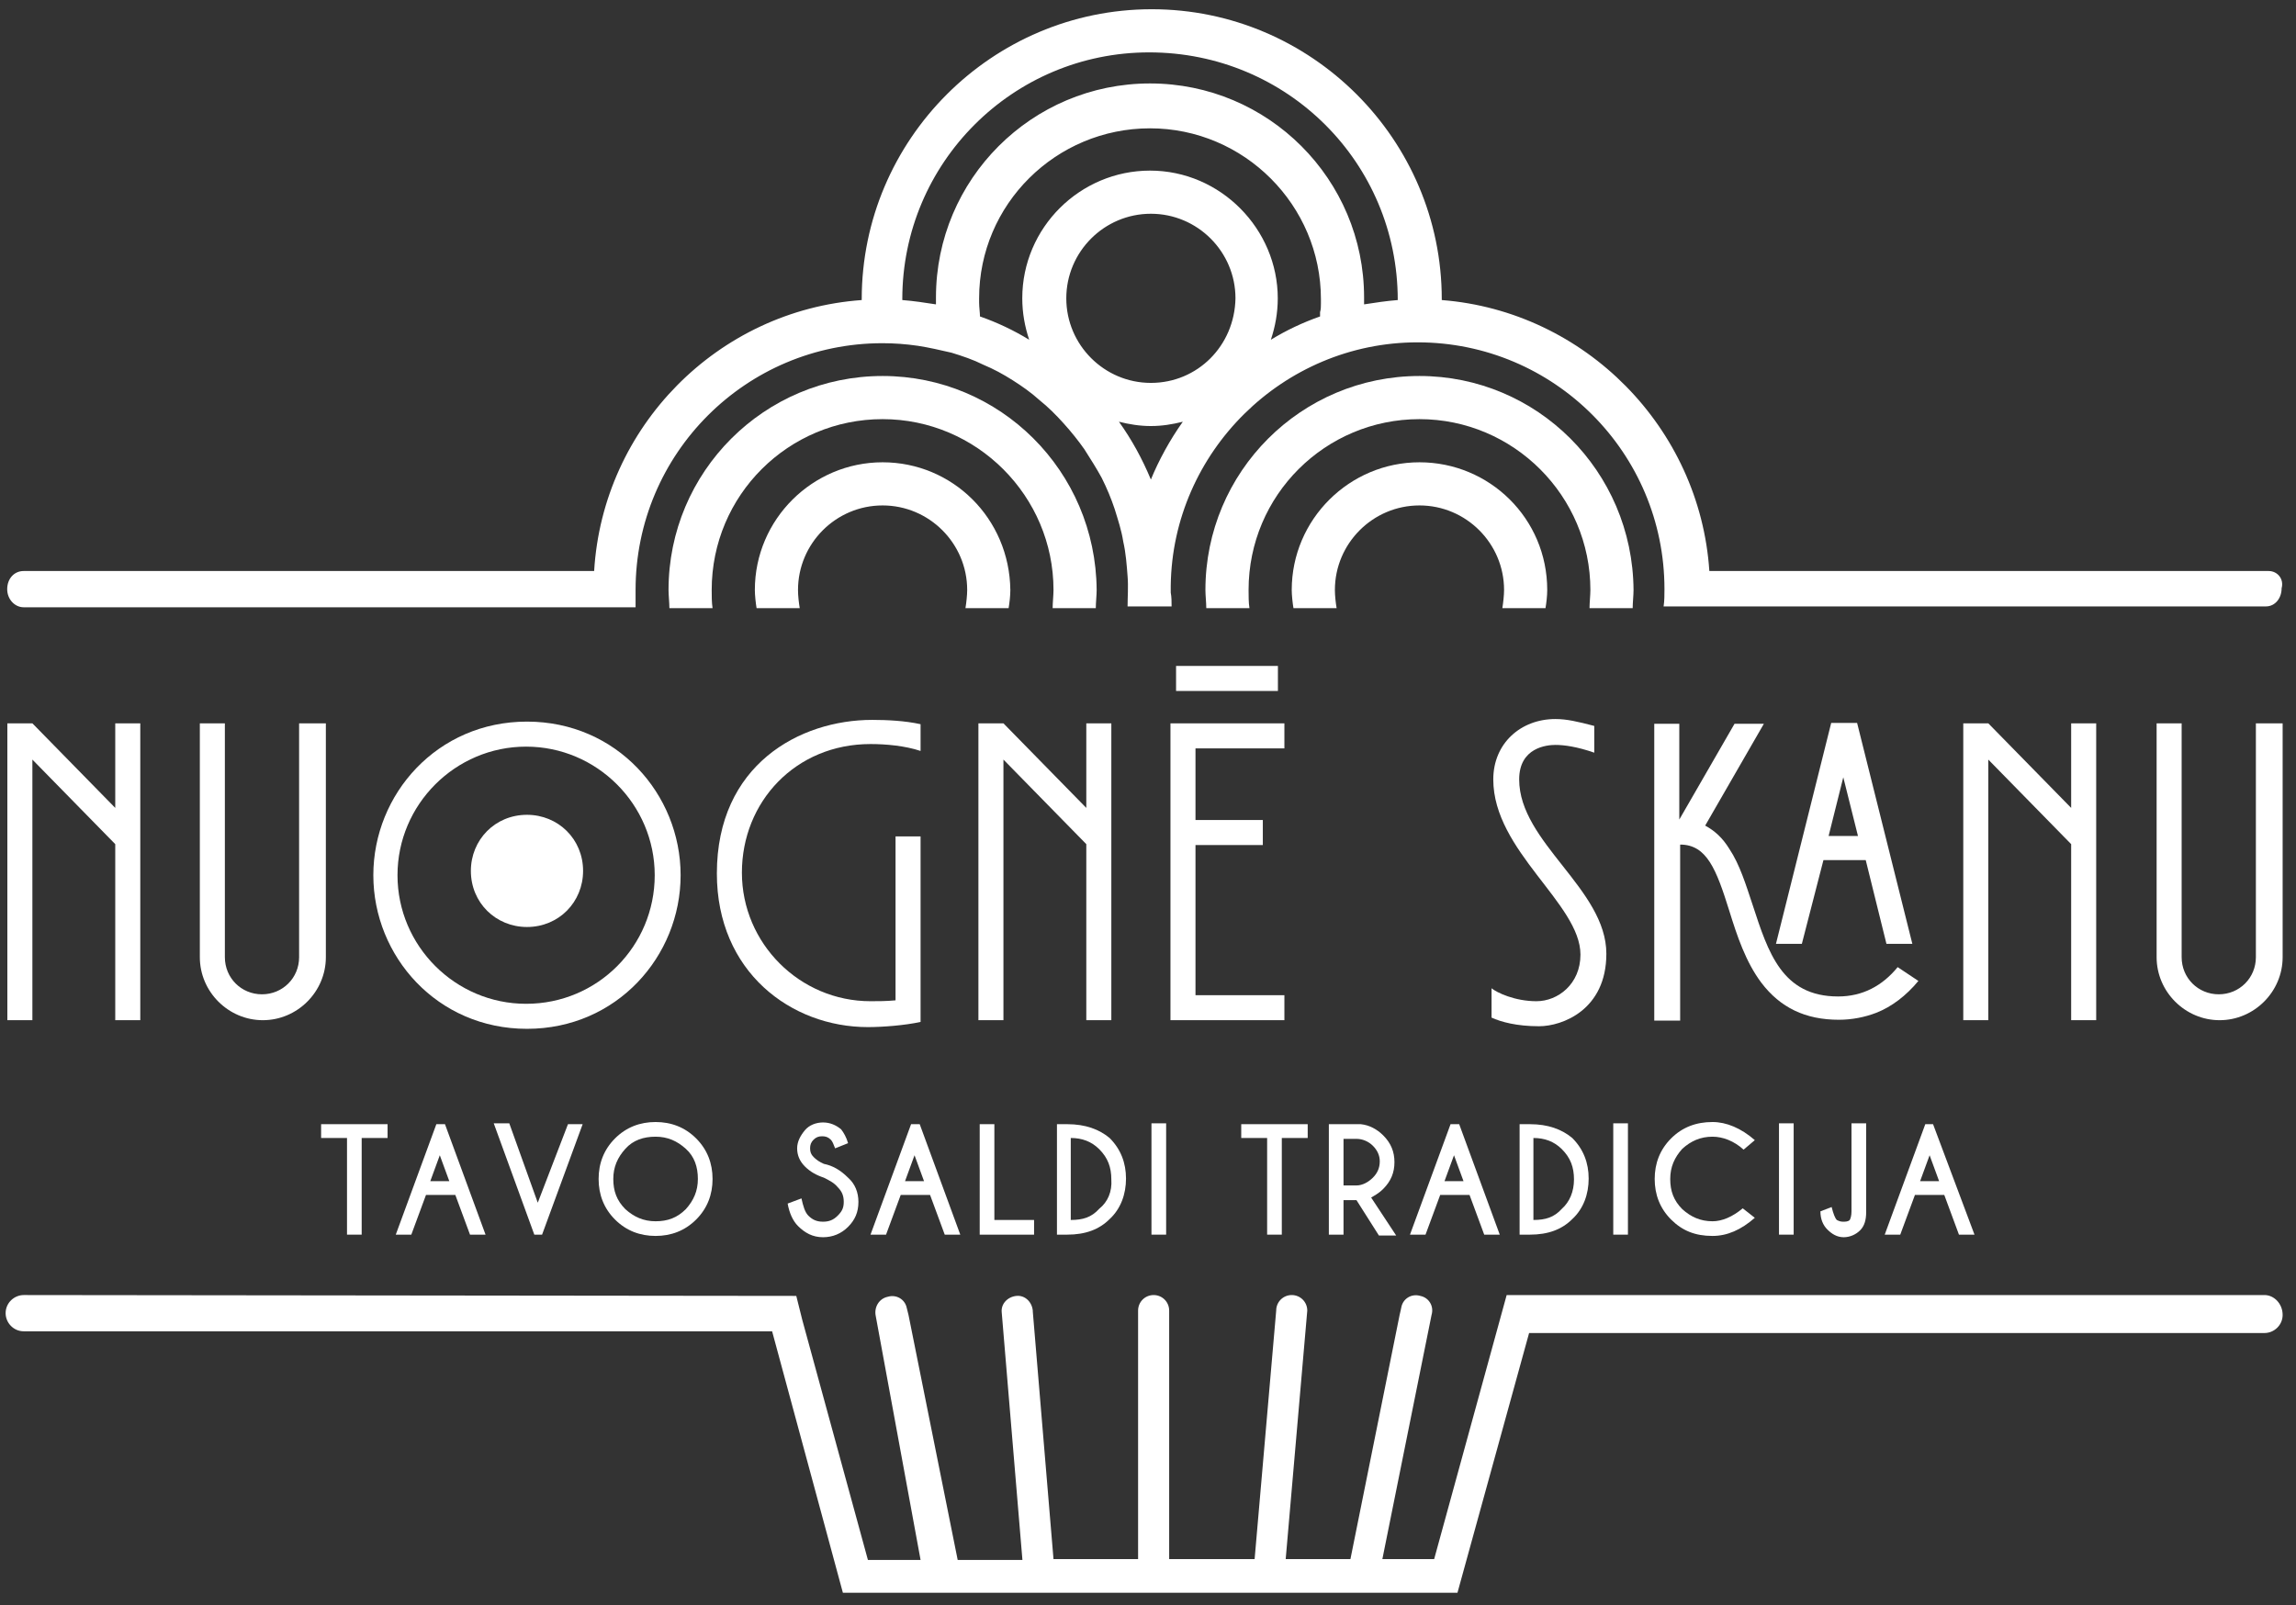 <?xml version="1.0" encoding="utf-8"?>
<!-- Generator: Adobe Illustrator 26.1.0, SVG Export Plug-In . SVG Version: 6.00 Build 0)  -->
<svg version="1.1" id="Layer_1" xmlns="http://www.w3.org/2000/svg" xmlns:xlink="http://www.w3.org/1999/xlink" x="0px" y="0px"
	 viewBox="0 0 266 186" style="enable-background:new 0 0 266 186;" xml:space="preserve">
<rect x="0" y="0" width="266" height="186" fill="#333333" stroke="none"/>
<style type="text/css">
	.st0{fill:#FFFFFF;}
</style>
<desc>Created with Fabric.js 5.3.0</desc>
<g id="ZMZx1Fcv946R_-osgBqrP" transform="matrix(1 0 0 1 132.802 92.72)">
	<g>
		<g id="_5fj2P4EzBoVaXkEWfsyJ" transform="matrix(1 0 0 1 -91.8 43.95)">
			<path class="st0" d="M-3.8-4.8h3V6.4h1.7V-4.8h3v-1.6h-7.7V-4.8z"/>
		</g>
		<g id="JrPvelw9F5Mj95XZrxsw4" transform="matrix(1 0 0 1 -81.75 43.95)">
			<path class="st0" d="M-0.5-6.4L-5.2,6.4h1.8l1.7-4.6h3.4l1.7,4.6h1.8L0.5-6.4H-0.5z M-1.2,0.2l1.1-3l1.1,3H-1.2z"/>
		</g>
		<g id="HjPjW-IzRQczmu72ocoZW" transform="matrix(1 0 0 1 -70.4 43.95)">
			<path class="st0" d="M-0.1,2.7l-3.3-9.2h-1.8l4.7,12.9h0.9L5.1-6.4H3.4L-0.1,2.7z"/>
		</g>
		<g id="_x33_qZjqagr1pjLaQ8tcEkpd" transform="matrix(1 0 0 1 -56.85 43.9)">
			<path class="st0" d="M0-6.6c-1.8,0-3.4,0.6-4.7,1.9C-6-3.4-6.6-1.8-6.6,0c0,1.8,0.6,3.4,1.9,4.7C-3.4,6-1.8,6.6,0,6.6
				S3.4,6,4.7,4.7C6,3.4,6.6,1.8,6.6,0c0-1.8-0.6-3.4-1.9-4.7S1.8-6.6,0-6.6z M3.5,3.5c-1,1-2.1,1.4-3.5,1.4c-1.4,0-2.5-0.5-3.5-1.4
				c-1-1-1.4-2.1-1.4-3.5c0-1.4,0.5-2.5,1.4-3.5c0.9-1,2.1-1.4,3.5-1.4c1.4,0,2.5,0.5,3.5,1.4c1,0.9,1.4,2.1,1.4,3.5
				C4.9,1.4,4.4,2.5,3.5,3.5z"/>
		</g>
		<g id="VPr2VWk5OxeU2bfl2DHkS" transform="matrix(1 0 0 1 -37.45 43.95)">
			<path class="st0" d="M0.1-1.8c-0.5-0.2-0.9-0.5-1.2-0.8c-0.3-0.3-0.4-0.6-0.4-1c0-0.4,0.1-0.7,0.4-1c0.3-0.3,0.6-0.4,1-0.4
				c0.4,0,0.7,0.1,1,0.4c0.2,0.2,0.3,0.5,0.5,1l1.5-0.6C2.7-4.9,2.4-5.4,2.1-5.8C1.5-6.3,0.8-6.6,0-6.6s-1.6,0.3-2.1,0.9
				C-2.6-5.1-3-4.4-3-3.6s0.3,1.5,0.9,2.1c0.6,0.6,1.3,1,2.2,1.3c0.6,0.3,1.2,0.6,1.6,1.1c0.5,0.5,0.7,1,0.7,1.7S2.2,3.7,1.7,4.2
				S0.7,4.9,0,4.9s-1.2-0.2-1.7-0.7c-0.4-0.4-0.6-1.1-0.8-2l-1.6,0.6c0.2,1.1,0.6,2,1.2,2.6C-2.1,6.2-1.2,6.7,0,6.7
				c1.1,0,2.1-0.4,2.9-1.2c0.8-0.8,1.2-1.7,1.2-2.9c0-1.1-0.4-2.1-1.2-2.8C2-1.1,1.1-1.6,0.1-1.8z"/>
		</g>
		<g id="qXZx5KZj9puvWTG3XpyNW" transform="matrix(1 0 0 1 -26.75 43.95)">
			<path class="st0" d="M-0.5-6.4L-5.2,6.4h1.8l1.7-4.6h3.4l1.7,4.6h1.8L0.5-6.4H-0.5z M-1.2,0.2l1.1-3l1.1,3H-1.2z"/>
		</g>
		<g id="_x38_TwK1qq5wzVIJc64vxWD3" transform="matrix(1 0 0 1 -16.2 43.95)">
			<path class="st0" d="M-1.4-6.4h-1.7V6.4h6.3V4.7h-4.6V-6.4z"/>
		</g>
		<g id="b56NA6F0q4jE6ul1lkmy7" transform="matrix(1 0 0 1 -6.35 43.95)">
			<path class="st0" d="M-2.8-6.4H-4V6.4h1.2c2.1,0,3.7-0.6,4.9-1.8C3.4,3.4,4,1.7,4-0.1c0-1.8-0.6-3.4-1.9-4.7
				C0.9-5.8-0.7-6.4-2.8-6.4z M0.9,3.4C0,4.4-1,4.7-2.4,4.7v-9.5c1.3,0,2.4,0.4,3.3,1.3c1,1,1.4,2.1,1.4,3.5
				C2.4,1.4,1.9,2.6,0.9,3.4z"/>
		</g>
		<g id="R_XKILwbQaWzLLo253NkK" transform="matrix(1 0 0 1 1.5 43.95)">
			<path class="st0" d="M-0.9,6.4V-6.5h1.7V6.4H-0.9z"/>
		</g>
		<g id="UaPYAG_I9dNhuW6yd351Y" transform="matrix(1 0 0 1 14.9 43.95)">
			<path class="st0" d="M-3.9-4.8h3V6.4h1.7V-4.8h3v-1.6h-7.7V-4.8z"/>
		</g>
		<g id="JCrFFtRmtCA715b_T1rTA" transform="matrix(1 0 0 1 25.05 43.95)">
			<path class="st0" d="M2.4,1.1c0.9-0.9,1.3-1.9,1.3-3.1c0-1.2-0.4-2.2-1.3-3.1C1.7-5.8,0.8-6.3-0.2-6.4h-3.7V6.4h1.7V2.4h1.5
				l2.6,4.1h2L1,2.1C1.3,1.9,1.8,1.7,2.4,1.1z M-2.2,0.7v-5.4h1.5c0.7,0,1.4,0.3,1.9,0.8S2-2.8,2-2.1c0,0.8-0.3,1.4-0.8,1.9
				S0,0.7-0.7,0.7H-2.2z"/>
		</g>
		<g id="hE8Sj6U2Ziy1hEnJ5RYHe" transform="matrix(1 0 0 1 35.75 43.95)">
			<path class="st0" d="M-0.5-6.4L-5.2,6.4h1.8l1.7-4.6h3.4l1.7,4.6h1.8L0.5-6.4H-0.5z M-1.2,0.2l1.1-3l1.1,3H-1.2z"/>
		</g>
		<g id="_x34_H95Ng5O4t8G58AFp0ESN" transform="matrix(1 0 0 1 47.25 43.95)">
			<path class="st0" d="M-2.8-6.4H-4V6.4h1.2c2.1,0,3.7-0.6,4.9-1.8C3.4,3.4,4,1.7,4-0.1c0-1.8-0.6-3.4-1.9-4.7
				C0.9-5.8-0.7-6.4-2.8-6.4z M0.9,3.4C0,4.4-1,4.7-2.4,4.7v-9.5c1.3,0,2.4,0.4,3.3,1.3c1,1,1.4,2.1,1.4,3.5
				C2.3,1.4,1.8,2.6,0.9,3.4z"/>
		</g>
		<g id="JXaZXI7OI_HWn-itEJ7Nr" transform="matrix(1 0 0 1 55 43.95)">
			<path class="st0" d="M-0.9,6.4V-6.5h1.7V6.4H-0.9z"/>
		</g>
		<g id="uYYciTjGKZQztCVuQXhj7" transform="matrix(1 0 0 1 64.7 43.9)">
			<path class="st0" d="M0.9-4.9c1.2,0,2.5,0.5,3.6,1.5l1.3-1.1C4.2-5.9,2.5-6.6,0.9-6.6C-1-6.6-2.6-6-3.9-4.7S-5.8-1.8-5.8,0
				c0,1.8,0.6,3.4,1.9,4.7C-2.6,6-1.1,6.6,0.9,6.6c1.7,0,3.3-0.7,4.9-2.1L4.4,3.4C3.2,4.4,2,4.9,0.9,4.9c-1.4,0-2.5-0.5-3.5-1.4
				c-1-1-1.4-2.1-1.4-3.5c0-1.4,0.5-2.5,1.4-3.5C-1.6-4.4-0.5-4.9,0.9-4.9z"/>
		</g>
		<g id="fO1G5pBLuYrvoBAivY_B4" transform="matrix(1 0 0 1 74.2 43.95)">
			<path class="st0" d="M-0.9,6.4V-6.5h1.7V6.4H-0.9z"/>
		</g>
		<g id="ZyQaamP3wupbtXrok3NTa" transform="matrix(1 0 0 1 80.8 44.05)">
			<path class="st0" d="M0.9,3.6c0,0.5-0.1,0.8-0.2,1C0.5,4.8,0.2,4.8-0.1,4.8l0,0c-0.3,0-0.5-0.1-0.7-0.2C-1,4.4-1.2,3.9-1.4,3.1
				l-1.3,0.5c0,0.9,0.3,1.6,0.8,2.1S-0.8,6.6,0,6.6c0.7,0,1.4-0.3,1.9-0.8s0.7-1.2,0.7-2.1V-6.6H0.9V3.6z"/>
		</g>
		<g id="qluYGoimxoAPFSD_cruAO" transform="matrix(1 0 0 1 90.75 43.95)">
			<path class="st0" d="M0.4-6.4h-0.9L-5.2,6.4h1.8l1.7-4.6h3.4l1.7,4.6h1.8L0.4-6.4z M-1.1,0.2l1.1-3l1.1,3H-1.1z"/>
		</g>
		<g id="yP2-3jX6ney_IzOl8g_q6" transform="matrix(1 0 0 1 -0.25 74.55)">
			<path class="st0" d="M129.8-17.2c-0.1,0-0.1,0-0.1,0L42-17.2l-8.4,30.6h-6l5.7-28.3l0,0l0,0c0.3-1-0.3-2-1.3-2.2
				c-1-0.3-2,0.3-2.2,1.3c0,0-0.1,0.5-0.2,0.9l0,0l-5.7,28.3h-7.5l2.5-28.8l0,0c0-1-0.8-1.8-1.8-1.8s-1.8,0.8-1.8,1.8l0,0l-2.5,28.8
				H2.9v-28.8l0,0l0,0c0-1-0.8-1.8-1.8-1.8s-1.8,0.8-1.8,1.8l0,0l0,0v28.8h-9.8l-2.4-28.7l0,0c0-0.1,0-0.1,0-0.1
				c-0.1-1-0.9-1.8-1.9-1.7c-1,0.1-1.8,0.9-1.7,1.9l0,0l2.4,28.7h-7.5l-5.7-28.4l0,0c-0.1-0.4-0.2-0.8-0.2-0.8
				c-0.2-1-1.2-1.6-2.2-1.3c-1,0.2-1.6,1.2-1.4,2.2l0,0l5.2,28.3H-32l-7.6-27.8l-0.7-2.8l-89.4-0.1c0,0,0,0-0.1,0
				c-1.1,0-2.1,0.9-2.1,2.1c0,1.1,0.9,2.1,2.1,2.1c0,0,0,0,0.1,0h86.6l8.2,30.3h71.2l8.3-30.1h85.2c1.1,0,2.1-0.9,2.1-2.1
				C131.9-16.2,130.9-17.2,129.8-17.2z"/>
		</g>
		<g id="a0ASdNX7MSrFamNSkSBIk" transform="matrix(1 0 0 1 -124.25 8.3)">
			<path class="st0" d="M7.7-17.2v34.4H4.8V-3.2L-4.8-13v30.2h-2.9v-34.4h2.9l9.6,9.8v-9.8H7.7z"/>
		</g>
		<g id="wy3EBgVOJeMn8s7u52GnF" transform="matrix(1 0 0 1 -102.35 8.3)">
			<path class="st0" d="M7.3-17.2V9.9c0,4-3.3,7.3-7.3,7.3s-7.3-3.3-7.3-7.3v-27.1h2.9V9.9c0,2.4,1.9,4.3,4.3,4.3
				c2.4,0,4.3-1.9,4.3-4.3v-27.1H7.3z"/>
		</g>
		<g id="tIDQ5KcUjz_gvnUP-6Gif" transform="matrix(1 0 0 1 -37.95 8.5)">
			<path class="st0" d="M6-15C-2.7-15-8.9-8.3-8.9-0.1c0,8.2,6.7,14.9,14.9,14.9c0.9,0,1.8,0,2.9-0.1v-19h2.9v21.5
				c-1.8,0.4-4.4,0.6-6.1,0.6c-8.9,0-17.5-6.4-17.5-17.8c0-12.6,9.6-17.8,18-17.8c1.7,0,3.8,0.1,5.6,0.5v3.1C10-14.8,7.8-15,6-15
				L6-15z"/>
		</g>
		<g id="KOe5jBgwpAQ7yx3XUmu6G" transform="matrix(1 0 0 1 -11.75 8.3)">
			<path class="st0" d="M7.7-17.2v34.4H4.8V-3.2L-4.8-13v30.2h-2.9v-34.4h2.9l9.6,9.8v-9.8H7.7z"/>
		</g>
		<g id="nTj5abb8ppI37M0FQfZq1" transform="matrix(1 0 0 1 46.7 8.4)">
			<path class="st0" d="M6.6,9.4c0,6.5-5.1,8.4-7.8,8.4c-2.6,0-4.4-0.5-5.5-1v-3.4c0.6,0.5,2.7,1.5,5.2,1.5s5.1-2,5.1-5.4
				c0-5.9-10.1-12-10.1-20.3c0-4.2,3.2-7,7.2-7c1.3,0,2.6,0.3,4.5,0.8v3.1c-2-0.7-3.5-0.9-4.5-0.9s-4.2,0.3-4.2,4
				C-3.5-3.5,6.6,1.9,6.6,9.4z"/>
		</g>
		<g id="oTudf4k-Q4lmoaf20VTKk" transform="matrix(1 0 0 1 74.15 8.35)">
			<path class="st0" d="M15.3,12.6c-1.4,1.7-3.1,3-4.9,3.7c-1.3,0.5-2.8,0.8-4.3,0.8c-3.9,0-6.8-1.4-9-4.3c-1.8-2.4-2.8-5.4-3.7-8.3
				c-1.5-4.8-2.6-7.7-5.7-7.7l0,0v20.4h-3v-34.4h2.9v11.1L-6-17.2h3.4L-9.4-5.4c1.1,0.6,2,1.4,2.8,2.7c1.2,1.8,1.9,4.1,2.7,6.5
				C-2.1,9.3-0.5,14.4,6,14.4c2.8,0,5.1-1.2,6.9-3.4L15.3,12.6z M1.8,8.3h-3l6.4-25.6h3l6.4,25.6h-3L9.2-1.4H4.3L1.8,8.3z M4.9-4.2
				h3.4l-1.7-6.8L4.9-4.2z"/>
		</g>
		<g id="uH9mW7lZuAJz0KXEjQjtT" transform="matrix(1 0 0 1 102.35 8.3)">
			<path class="st0" d="M7.7-17.2v34.4H4.8V-3.2L-4.8-13v30.2h-2.9v-34.4h2.9l9.6,9.8v-9.8H7.7z"/>
		</g>
		<g id="_x36_zKw0Xzhifrtl5bFBJVKG" transform="matrix(1 0 0 1 124.35 8.3)">
			<path class="st0" d="M7.3-17.2V9.9c0,4-3.3,7.3-7.3,7.3s-7.3-3.3-7.3-7.3v-27.1h2.9V9.9c0,2.4,1.9,4.3,4.3,4.3s4.3-1.9,4.3-4.3
				v-27.1H7.3z"/>
		</g>
		<g id="mT2lK6ThI1T8fht1e1F3d" transform="matrix(1 0 0 1 9.4 8.3)">
			<path class="st0" d="M-3.7-14.2V-6h7.8v2.9h-7.8v17.4H6.6v2.9H-6.6v-34.4H6.6v2.9H-3.7V-14.2z"/>
		</g>
		<g id="_x2D_Df0ClHeTE98dt9eBJrLW" transform="matrix(1 0 0 1 9.35 -14.05)">
			<path class="st0" d="M-5.9,1.4v-2.9H5.9v2.9H-5.9z"/>
		</g>
		<g id="oxUIdsScaT2CokoU48KH6" transform="matrix(1 0 0 1 -71.75 8.7)">
			<path class="st0" d="M17.8,0c0,9.4-7.4,17.8-17.8,17.8c-10.4,0-17.8-8.4-17.8-17.8c0-9.4,7.4-17.8,17.8-17.8
				C10.4-17.8,17.8-9.4,17.8,0z M14.8,0c0-8.2-6.7-14.9-14.9-14.9S-15-8.2-15,0s6.7,14.9,14.9,14.9C8.2,14.9,14.8,8.2,14.8,0z"/>
		</g>
		<g id="_x33_wLoQifLhHy-Z20sr7mLA" transform="matrix(1 0 0 1 -71.75 8.2)">
			<path class="st0" d="M0-6.5c-3.7,0-6.5,2.9-6.5,6.5c0,3.7,2.9,6.5,6.5,6.5c3.7,0,6.5-2.9,6.5-6.5C6.5-3.7,3.6-6.5,0-6.5z"/>
		</g>
		<g id="wCkitZ8B9Y3k1PqqeJhtG" transform="matrix(1 0 0 1 -0.168 -56.95)">
			<path class="st0" d="M130.2,30.4C130.1,30.4,130.1,30.4,130.2,30.4H65.4C64.3,13.8,51,0.3,34.4-1v-0.1
				c0-18.5-15.1-33.6-33.6-33.6S-32.8-19.6-32.8-1.1V-1c-16.7,1.2-30,14.7-31,31.4h-66c0,0,0,0-0.1,0c-1.1,0-1.9,0.9-1.9,2.1
				c0,1.2,0.9,2.1,1.9,2.1c0,0,0,0,0.1,0H-64l0,0h5c0-0.1,0-0.2,0-0.3v-1.7C-59,16.8-46.2,4-30.4,4c1.4,0,2.7,0.1,4.1,0.3
				c1.3,0.2,2.6,0.5,3.9,0.8c1.3,0.4,2.5,0.8,3.7,1.4c1.2,0.5,2.3,1.1,3.4,1.8c1.1,0.7,2.1,1.4,3.1,2.3c1,0.8,1.9,1.7,2.8,2.7
				c0.9,1,1.7,2,2.4,3c0.7,1.1,1.4,2.2,2,3.3c0.6,1.2,1.1,2.4,1.5,3.6c0.4,1.3,0.8,2.5,1,3.8c0.3,1.3,0.4,2.7,0.5,4
				c0.1,1.2,0,2.4,0,3.5h5.1c0-0.5,0-1.1-0.1-1.6c0-0.1,0-0.3,0-0.4c0-0.1,0-0.3,0-0.4C3.2,16.6,16,3.9,31.6,3.9
				c15.8,0,28.6,12.8,28.6,28.6c0,0.6,0,1.4-0.1,2h5l0,0h64.7c0,0,0,0,0.1,0c1,0,1.8-0.9,1.8-2.1C132,31.3,131.2,30.4,130.2,30.4z
				 M0.7,19.8c-1-2.4-2.2-4.6-3.7-6.7c1.2,0.3,2.4,0.5,3.7,0.5s2.5-0.2,3.7-0.5C2.9,15.2,1.6,17.6,0.7,19.8z M0.7,8.6
				c-5.4,0-9.8-4.4-9.8-9.8S-4.7-11,0.7-11c5.4,0,9.8,4.4,9.8,9.8C10.4,4.3,6.1,8.6,0.7,8.6z M20.4-1.1c0,0.2,0,0.4,0,0.5
				c0,0.3,0,0.7-0.1,1c0,0.2,0,0.4,0,0.5c-2,0.7-3.9,1.6-5.7,2.7c0.5-1.5,0.8-3.1,0.8-4.8C15.4-9.2,8.8-16,0.6-16
				c-8.1,0-14.8,6.6-14.8,14.8c0,1.7,0.3,3.3,0.8,4.8c-1.8-1.1-3.7-2-5.7-2.7c0-0.4-0.1-1.1-0.1-1.6c0-0.1,0-0.2,0-0.3s0-0.2,0-0.2
				c0-10.9,8.9-19.7,19.8-19.7C11.5-20.9,20.4-12,20.4-1.1C20.4-1.2,20.4-1.1,20.4-1.1z M29.3-1c-1.3,0.1-2.6,0.3-3.9,0.5
				c0-0.6,0-0.2,0-0.8c0-13.7-11.1-24.8-24.8-24.8c-13.7,0-24.8,11.1-24.8,24.8c0,0.6,0,0.2,0,0.8c-1.3-0.2-2.6-0.4-3.9-0.5v-0.1
				c0-15.8,12.8-28.6,28.6-28.6C16.5-29.7,29.3-16.9,29.3-1L29.3-1z"/>
		</g>
		<g id="pAIs33OWBaKHBu4JK0wpn" transform="matrix(1 0 0 1 -30.55 -30.75)">
			<path class="st0" d="M0-8.4c-8.1,0-14.8,6.6-14.8,14.8c0,0.6,0.1,1.5,0.2,2.1h5c-0.1-0.6-0.2-1.4-0.2-2.1c0-5.4,4.4-9.8,9.8-9.8
				c5.4,0,9.8,4.4,9.8,9.8c0,0.6-0.1,1.5-0.2,2.1h5c0.1-0.6,0.2-1.4,0.2-2.1C14.7-1.9,8.1-8.4,0-8.4z"/>
		</g>
		<g id="JcO5AO1BIcEU8Ix3nT-VB" transform="matrix(1 0 0 1 31.65 -35.75)">
			<path class="st0" d="M0-13.4c-13.7,0-24.8,11.1-24.8,24.8c0,0.6,0.1,1.5,0.1,2.1h5c-0.1-0.6-0.1-1.5-0.1-2.1
				C-19.8,0.4-10.9-8.4,0-8.4c10.9,0,19.8,8.9,19.8,19.8c0,0.6-0.1,1.5-0.1,2.1h5c0-0.6,0.1-1.5,0.1-2.1C24.7-2.4,13.6-13.4,0-13.4z
				"/>
		</g>
		<g id="ptMaKQ1HYw1OZpTQe2qJ0" transform="matrix(1 0 0 1 -30.55 -35.75)">
			<path class="st0" d="M0-13.4c-13.7,0-24.8,11.1-24.8,24.8c0,0.6,0.1,1.5,0.1,2.1h5c-0.1-0.6-0.1-1.5-0.1-2.1
				C-19.8,0.4-10.9-8.4,0-8.4c10.9,0,19.8,8.9,19.8,19.8c0,0.6-0.1,1.5-0.1,2.1h5c0-0.6,0.1-1.5,0.1-2.1C24.7-2.4,13.6-13.4,0-13.4z
				"/>
		</g>
		<g id="dUNZhldJhZP6JmNetbch5" transform="matrix(1 0 0 1 31.65 -30.75)">
			<path class="st0" d="M0-8.4c-8.1,0-14.8,6.6-14.8,14.8c0,0.6,0.1,1.5,0.2,2.1h5c-0.1-0.6-0.2-1.4-0.2-2.1c0-5.4,4.4-9.8,9.8-9.8
				c5.4,0,9.8,4.4,9.8,9.8c0,0.6-0.1,1.5-0.2,2.1h5c0.1-0.6,0.2-1.4,0.2-2.1C14.8-1.9,8.1-8.4,0-8.4z"/>
		</g>
	</g>
</g>
</svg>
